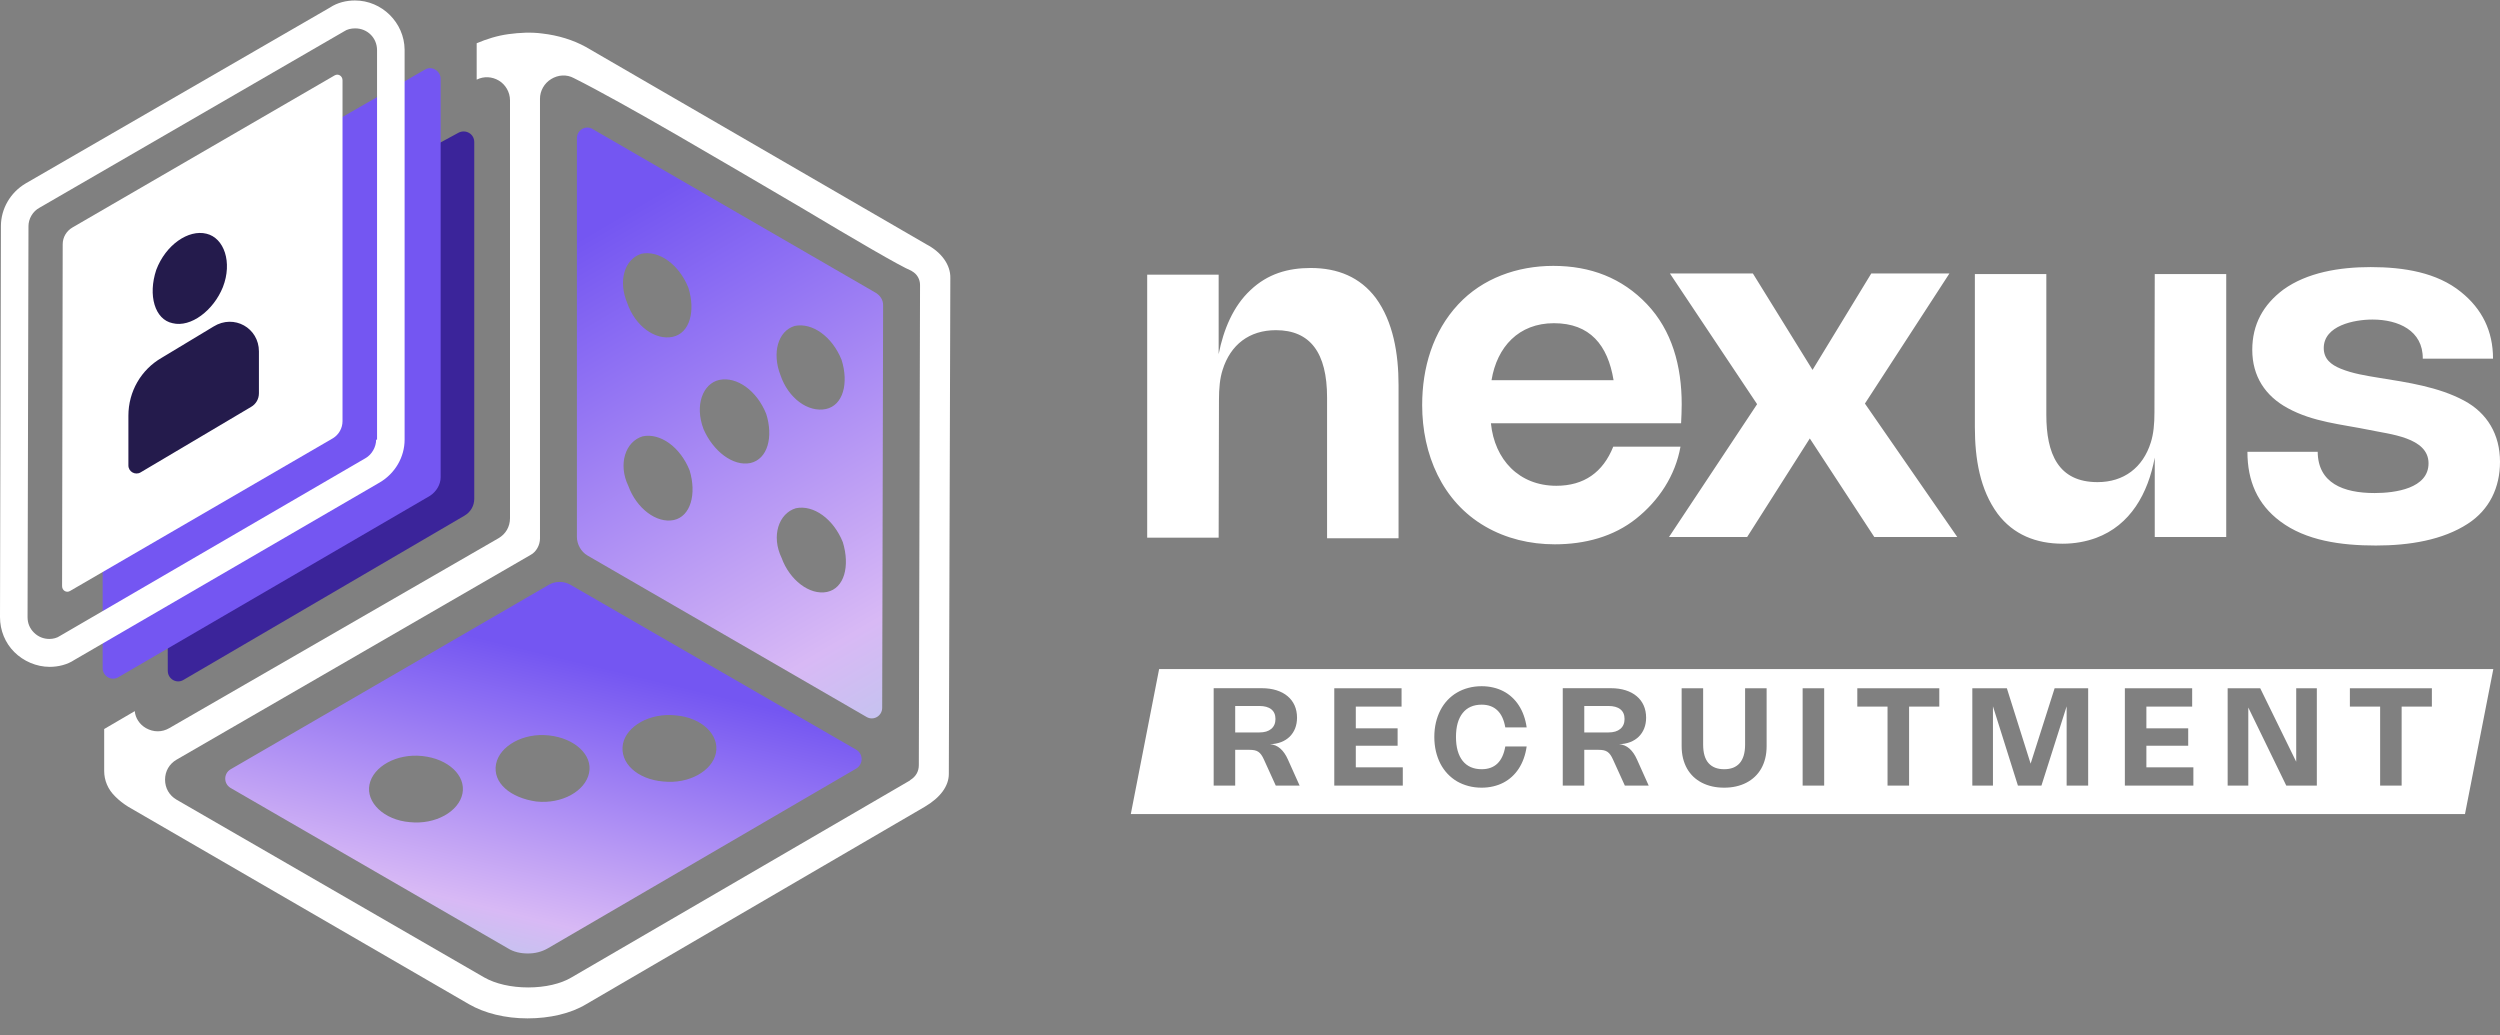 <?xml version="1.0" encoding="UTF-8"?> <svg xmlns="http://www.w3.org/2000/svg" width="128" height="53" viewBox="0 0 128 53" fill="none"><rect x="0" y="0" width="128" height="53" fill="#808080" stroke="none"/><path d="M62.395 27.527H58.736V14.063H62.395V18.132C62.643 16.874 63.139 15.678 64.023 14.855C64.907 14.017 65.946 13.721 67.109 13.721C68.489 13.721 69.636 14.187 70.443 15.259C71.326 16.47 71.606 18.085 71.606 19.731V27.558H67.946V20.352C67.946 18.054 67.078 16.905 65.326 16.905C63.961 16.905 63 17.65 62.597 18.939C62.457 19.374 62.411 19.887 62.411 20.477L62.395 27.527ZM83.778 26.549C82.615 27.48 81.142 27.869 79.606 27.869C78.335 27.869 77.11 27.574 76.04 26.953C73.838 25.679 72.815 23.256 72.815 20.741C72.815 18.831 73.358 16.983 74.66 15.585C75.901 14.249 77.684 13.613 79.529 13.613C81.436 13.613 83.049 14.234 84.32 15.569C85.607 16.921 86.103 18.737 86.103 20.694C86.103 21.02 86.088 21.346 86.072 21.672H76.335C76.521 23.536 77.777 24.872 79.684 24.872C81.095 24.872 82.072 24.188 82.599 22.868H86.041C85.778 24.359 84.925 25.633 83.778 26.549ZM82.615 19.467C82.32 17.666 81.405 16.548 79.56 16.548C77.761 16.548 76.645 17.759 76.366 19.467H82.615ZM95.484 20.663L100.214 27.496H95.965L92.662 22.449L89.453 27.496H85.452L89.964 20.694L85.499 14.001H89.747L92.802 18.939L95.81 14.001H99.811L95.484 20.663ZM110.323 14.032H113.983V27.496H110.323V23.427C109.982 25.26 109.083 26.89 107.315 27.543C106.804 27.729 106.23 27.838 105.61 27.838C104.245 27.838 103.082 27.372 102.276 26.3C101.377 25.073 101.113 23.505 101.113 21.859V14.032H104.772V21.238C104.772 23.225 105.377 24.685 107.393 24.685C108.742 24.685 109.719 23.94 110.122 22.651C110.261 22.216 110.308 21.703 110.308 21.113L110.323 14.032ZM121.379 13.675C123.085 13.675 124.775 13.954 126 14.948C127.085 15.818 127.643 16.951 127.643 18.365H124.046C124.062 16.921 122.79 16.361 121.472 16.361C120.526 16.361 118.976 16.672 118.976 17.821C118.976 18.38 119.348 18.675 119.844 18.877C120.449 19.126 121.131 19.234 121.798 19.343C123.255 19.576 124.852 19.809 126.155 20.508C127.349 21.145 128 22.247 128 23.645C128 24.965 127.457 26.098 126.356 26.813C125.069 27.651 123.364 27.931 121.643 27.931C119.859 27.931 118.061 27.682 116.743 26.689C115.58 25.819 115.068 24.623 115.068 23.132H118.666C118.681 24.732 119.968 25.244 121.581 25.244C122.635 25.244 124.341 25.011 124.341 23.722C124.341 22.387 122.325 22.232 121.317 22.014C119.875 21.719 118.433 21.61 117.13 20.896C115.983 20.275 115.316 19.265 115.316 17.914C115.316 16.61 115.874 15.601 116.913 14.824C118.123 13.954 119.766 13.675 121.379 13.675Z" fill="white"></path><path d="M126.207 41.68H57.897L59.347 34.257H127.658L126.207 41.68ZM75.859 35.134C75.622 35.134 75.397 35.162 75.186 35.218C74.975 35.273 74.778 35.354 74.598 35.46C74.419 35.564 74.258 35.693 74.114 35.845C73.971 35.997 73.849 36.17 73.749 36.363C73.65 36.555 73.573 36.766 73.518 36.996C73.465 37.225 73.437 37.47 73.437 37.731C73.437 37.992 73.465 38.237 73.518 38.467C73.573 38.697 73.65 38.909 73.749 39.102C73.849 39.293 73.971 39.466 74.114 39.618C74.258 39.77 74.419 39.899 74.598 40.005C74.778 40.109 74.975 40.189 75.186 40.245C75.397 40.301 75.622 40.329 75.859 40.329C76.067 40.329 76.264 40.307 76.45 40.263C76.637 40.22 76.811 40.157 76.971 40.074C77.132 39.99 77.278 39.888 77.41 39.767C77.543 39.646 77.66 39.507 77.761 39.352C77.863 39.195 77.949 39.021 78.016 38.832C78.085 38.643 78.134 38.438 78.165 38.22H77.071C77.004 38.608 76.87 38.899 76.668 39.093C76.466 39.287 76.197 39.384 75.861 39.384C75.652 39.384 75.465 39.348 75.301 39.276C75.138 39.204 75.002 39.098 74.89 38.959C74.778 38.818 74.692 38.645 74.633 38.439C74.575 38.234 74.546 37.998 74.546 37.731C74.546 37.465 74.575 37.229 74.633 37.023C74.692 36.818 74.778 36.645 74.89 36.506C75.002 36.365 75.138 36.258 75.301 36.187C75.465 36.114 75.652 36.079 75.861 36.079C76.194 36.079 76.463 36.176 76.666 36.371C76.87 36.565 77.004 36.856 77.071 37.243H78.165C78.134 37.025 78.085 36.82 78.016 36.631C77.949 36.441 77.863 36.269 77.761 36.113C77.66 35.956 77.543 35.818 77.41 35.697C77.278 35.575 77.132 35.472 76.971 35.39C76.811 35.306 76.637 35.243 76.45 35.2C76.264 35.156 76.067 35.134 75.859 35.134ZM86.1 35.238V38.202C86.1 38.425 86.124 38.633 86.171 38.826C86.219 39.018 86.288 39.193 86.377 39.352C86.467 39.508 86.575 39.648 86.703 39.77C86.83 39.89 86.976 39.992 87.137 40.076C87.299 40.159 87.475 40.222 87.665 40.265C87.857 40.308 88.061 40.329 88.276 40.329C88.491 40.329 88.694 40.308 88.884 40.265C89.076 40.222 89.252 40.159 89.412 40.076C89.574 39.992 89.718 39.89 89.846 39.77C89.975 39.648 90.085 39.508 90.174 39.352C90.264 39.193 90.333 39.018 90.38 38.826C90.428 38.633 90.451 38.425 90.451 38.202V35.238H89.349V38.125C89.349 38.338 89.325 38.523 89.278 38.682C89.231 38.838 89.162 38.97 89.071 39.074C88.98 39.178 88.867 39.255 88.734 39.308C88.601 39.359 88.449 39.384 88.276 39.384C87.93 39.384 87.664 39.281 87.479 39.074C87.294 38.866 87.201 38.549 87.201 38.125V35.238H86.1ZM62.14 35.236V40.224H63.242V38.391H63.965C64.069 38.391 64.157 38.398 64.23 38.413C64.304 38.428 64.37 38.455 64.427 38.493C64.484 38.532 64.535 38.583 64.58 38.648C64.626 38.712 64.67 38.793 64.714 38.891L65.32 40.224H66.541L65.942 38.889C65.833 38.644 65.702 38.455 65.55 38.324C65.399 38.192 65.224 38.118 65.025 38.104C65.235 38.097 65.425 38.061 65.595 37.995C65.766 37.928 65.911 37.835 66.031 37.718C66.151 37.599 66.245 37.458 66.31 37.294C66.375 37.129 66.407 36.946 66.408 36.745C66.408 36.515 66.366 36.306 66.284 36.12C66.201 35.934 66.082 35.776 65.926 35.646C65.772 35.515 65.583 35.414 65.36 35.343C65.138 35.272 64.887 35.236 64.607 35.236H62.14ZM68.315 35.238V40.224H71.823V39.286H69.417V38.18H71.558V37.29H69.417V36.177H71.76V35.238H68.315ZM80.013 35.236V40.224H81.115V38.391H81.838C81.942 38.391 82.03 38.398 82.103 38.413C82.177 38.428 82.243 38.455 82.3 38.493C82.357 38.532 82.408 38.583 82.454 38.648C82.499 38.712 82.543 38.793 82.587 38.891L83.193 40.224H84.414L83.815 38.889C83.706 38.644 83.575 38.455 83.423 38.324C83.272 38.192 83.097 38.118 82.898 38.104C83.108 38.097 83.299 38.061 83.468 37.995C83.639 37.928 83.784 37.835 83.904 37.718C84.025 37.599 84.118 37.458 84.183 37.294C84.248 37.129 84.281 36.946 84.281 36.745C84.281 36.515 84.239 36.306 84.157 36.12C84.074 35.934 83.955 35.776 83.799 35.646C83.645 35.515 83.456 35.414 83.233 35.343C83.011 35.272 82.76 35.236 82.48 35.236H80.013ZM92.295 35.238V40.224H93.398V35.238H92.295ZM95.094 35.238V36.177H96.642V40.224H97.745V36.177H99.292V35.238H95.094ZM100.983 35.238V40.224H102.039V36.162L103.318 40.224H104.521L105.812 36.164V40.224H106.914V35.238H105.197L103.968 39.099L102.751 35.238H100.983ZM108.793 35.238V40.224H112.301V39.286H109.895V38.18H112.036V37.29H109.895V36.177H112.239V35.238H108.793ZM114.056 35.238V40.224H115.113V36.225L117.058 40.224H118.622V35.238H117.566V39.002L115.723 35.238H114.056ZM120.314 35.238V36.177H121.863V40.224H122.964V36.177H124.512V35.238H120.314ZM64.478 36.146C64.745 36.147 64.95 36.203 65.091 36.317C65.233 36.431 65.304 36.596 65.304 36.812C65.304 36.922 65.286 37.019 65.248 37.105C65.211 37.19 65.157 37.262 65.086 37.321C65.017 37.379 64.93 37.425 64.828 37.456C64.725 37.486 64.609 37.501 64.479 37.501H63.242V36.146H64.478ZM82.351 36.146C82.618 36.147 82.823 36.203 82.964 36.317C83.106 36.431 83.177 36.596 83.177 36.812C83.177 36.922 83.159 37.019 83.121 37.105C83.084 37.19 83.03 37.262 82.959 37.321C82.89 37.379 82.803 37.425 82.701 37.456C82.598 37.486 82.482 37.501 82.352 37.501H81.115V36.146H82.351Z" fill="white"></path><path d="M47.432 12.51L29.988 2.4C29.337 2.043 28.577 1.81 27.771 1.717C27.197 1.639 26.608 1.671 26.034 1.748C25.46 1.826 24.918 1.997 24.406 2.214V4.078C24.778 3.891 25.197 3.922 25.538 4.124C25.879 4.326 26.112 4.714 26.112 5.134V26.533C26.112 26.968 25.895 27.341 25.523 27.558L8.668 37.28C8.296 37.497 7.861 37.497 7.474 37.28C7.148 37.093 6.931 36.767 6.9 36.41L5.334 37.326V39.469C5.334 39.951 5.52 40.416 5.908 40.789C6.094 40.976 6.311 41.146 6.559 41.302L24.003 51.411C24.809 51.877 25.864 52.141 27.011 52.141C28.143 52.141 29.228 51.893 30.019 51.411L47.355 41.302C48.145 40.836 48.58 40.246 48.58 39.624L48.657 14.234C48.673 13.566 48.207 12.914 47.432 12.51ZM47.044 39.174C47.044 39.5 46.889 39.764 46.61 39.935L46.579 39.966L29.259 50.045C28.717 50.371 27.91 50.557 27.042 50.557C26.174 50.557 25.367 50.371 24.794 50.045L9.04 40.944C8.668 40.727 8.451 40.354 8.451 39.92C8.451 39.485 8.668 39.112 9.04 38.895L27.166 28.412C27.461 28.257 27.647 27.9 27.647 27.574V5.056C27.647 4.652 27.864 4.264 28.221 4.047C28.577 3.829 29.011 3.798 29.383 4C31.988 5.304 36.966 8.255 40.997 10.616C43.726 12.246 46.083 13.628 46.657 13.861L46.703 13.892C46.951 14.032 47.106 14.296 47.106 14.591L47.044 39.174Z" fill="white"></path><path d="M43.835 38.382L29.197 29.934C28.872 29.748 28.438 29.748 28.112 29.934L11.8 39.392C11.443 39.609 11.443 40.121 11.8 40.339L26.003 48.554C26.298 48.74 26.654 48.818 27.026 48.818C27.383 48.818 27.724 48.74 28.05 48.554L43.85 39.345C44.207 39.112 44.207 38.6 43.835 38.382ZM23.677 40.634C23.491 41.55 22.297 42.233 20.979 42.094C19.661 41.985 18.731 41.084 18.917 40.168C19.103 39.252 20.297 38.569 21.615 38.708C22.964 38.848 23.863 39.718 23.677 40.634ZM30.159 39.578C29.973 40.494 28.779 41.178 27.461 41.038C26.143 40.851 25.212 40.09 25.398 39.112C25.584 38.196 26.778 37.513 28.096 37.652C29.43 37.792 30.36 38.662 30.159 39.578ZM36.656 38.553C36.469 39.469 35.276 40.153 33.958 40.013C32.64 39.904 31.709 39.066 31.895 38.087C32.081 37.171 33.275 36.488 34.593 36.627C35.927 36.736 36.842 37.621 36.656 38.553Z" fill="url(#paint0_linear_157_741)"></path><path d="M44.765 14.948L30.345 6.609C29.988 6.392 29.538 6.656 29.538 7.075V27.496C29.538 27.869 29.756 28.257 30.081 28.443L44.362 36.705C44.719 36.922 45.168 36.658 45.168 36.239L45.215 15.663C45.23 15.352 45.06 15.104 44.765 14.948ZM40.687 16.688C41.586 16.501 42.61 17.231 43.09 18.427C43.463 19.623 43.168 20.756 42.284 20.943C41.385 21.129 40.361 20.399 39.958 19.203C39.524 18.085 39.819 16.952 40.687 16.688ZM32.841 12.992C33.74 12.805 34.764 13.535 35.245 14.731C35.617 15.927 35.322 17.06 34.438 17.247C33.554 17.433 32.516 16.703 32.112 15.507C31.647 14.405 31.957 13.271 32.841 12.992ZM34.5 26.626C33.601 26.813 32.578 26.005 32.174 24.887C31.632 23.769 32.019 22.604 32.903 22.34C33.803 22.154 34.826 22.884 35.307 24.08C35.679 25.306 35.353 26.44 34.5 26.626ZM38.423 23.707C37.524 23.893 36.501 23.086 36.02 21.968C35.555 20.741 35.989 19.638 36.826 19.452C37.725 19.265 38.749 19.995 39.23 21.191C39.602 22.371 39.307 23.505 38.423 23.707ZM42.346 30.307C41.447 30.493 40.423 29.686 40.02 28.568C39.478 27.45 39.865 26.285 40.749 26.021C41.648 25.834 42.672 26.564 43.153 27.76C43.525 28.987 43.23 30.12 42.346 30.307Z" fill="url(#paint1_linear_157_741)"></path><path d="M23.476 6.795C23.832 6.609 24.282 6.842 24.282 7.277V25.539C24.282 25.896 24.096 26.223 23.77 26.409L9.396 34.81C9.04 35.028 8.59 34.764 8.59 34.344L8.559 14.886L23.476 6.795Z" fill="#3B249A"></path><path d="M22.561 4.031V24.437C22.561 24.809 22.344 25.167 22.018 25.384L6.063 34.671C5.706 34.888 5.256 34.624 5.256 34.205V13.675C5.256 13.302 5.474 12.914 5.799 12.727L21.755 3.565C22.096 3.348 22.561 3.627 22.561 4.031Z" fill="#7456F2"></path><path d="M17.537 4.109V21.564C17.537 21.921 17.351 22.247 17.056 22.433L3.582 30.26C3.396 30.369 3.179 30.229 3.179 30.012L3.21 12.51C3.21 12.153 3.396 11.827 3.721 11.64L17.134 3.86C17.32 3.752 17.537 3.891 17.537 4.109Z" fill="white"></path><path d="M18.173 0.024C17.739 0.024 17.273 0.133 16.901 0.382L1.318 9.389C0.527 9.855 0.047 10.693 0.047 11.578L0 31.596C0 32.279 0.264 32.916 0.729 33.382C1.194 33.848 1.861 34.143 2.543 34.143C2.977 34.143 3.442 34.034 3.814 33.785L19.444 24.701C20.235 24.235 20.716 23.396 20.716 22.511V2.54C20.7 1.158 19.553 0.024 18.173 0.024ZM19.258 22.511C19.258 22.884 19.041 23.272 18.715 23.458L3.07 32.559C2.915 32.667 2.714 32.714 2.527 32.714C2.233 32.714 1.954 32.605 1.737 32.388C1.52 32.17 1.411 31.906 1.411 31.596L1.458 11.578C1.458 11.206 1.675 10.817 2.031 10.631L17.614 1.608C17.77 1.5 17.971 1.453 18.188 1.453C18.808 1.453 19.305 1.935 19.305 2.571V22.511H19.258Z" fill="white"></path><path d="M11.412 14.7C10.932 15.896 9.769 16.781 8.838 16.548C7.923 16.361 7.567 15.119 8.001 13.815C8.482 12.541 9.645 11.734 10.575 11.967C11.474 12.184 11.908 13.426 11.412 14.7Z" fill="#241B4C"></path><path d="M6.574 21.284V23.831C6.574 24.157 6.931 24.344 7.195 24.188L12.854 20.834C13.102 20.694 13.257 20.43 13.257 20.135V17.992C13.257 16.796 11.986 16.066 10.932 16.719L8.28 18.318C7.226 18.924 6.574 20.042 6.574 21.284Z" fill="#241B4C"></path><defs><linearGradient id="paint0_linear_157_741" x1="29.355" y1="33.022" x2="23.115" y2="58.776" gradientUnits="userSpaceOnUse"><stop offset="0.029" stop-color="#7456F2"></stop><stop offset="0.533" stop-color="#D8B9F5"></stop><stop offset="1" stop-color="#6FEDD5"></stop></linearGradient><linearGradient id="paint1_linear_157_741" x1="30.579" y1="9.999" x2="56.386" y2="53.92" gradientUnits="userSpaceOnUse"><stop offset="0.029" stop-color="#7456F2"></stop><stop offset="0.511" stop-color="#D8B9F5"></stop><stop offset="1" stop-color="#6FEDD5"></stop></linearGradient></defs></svg> 